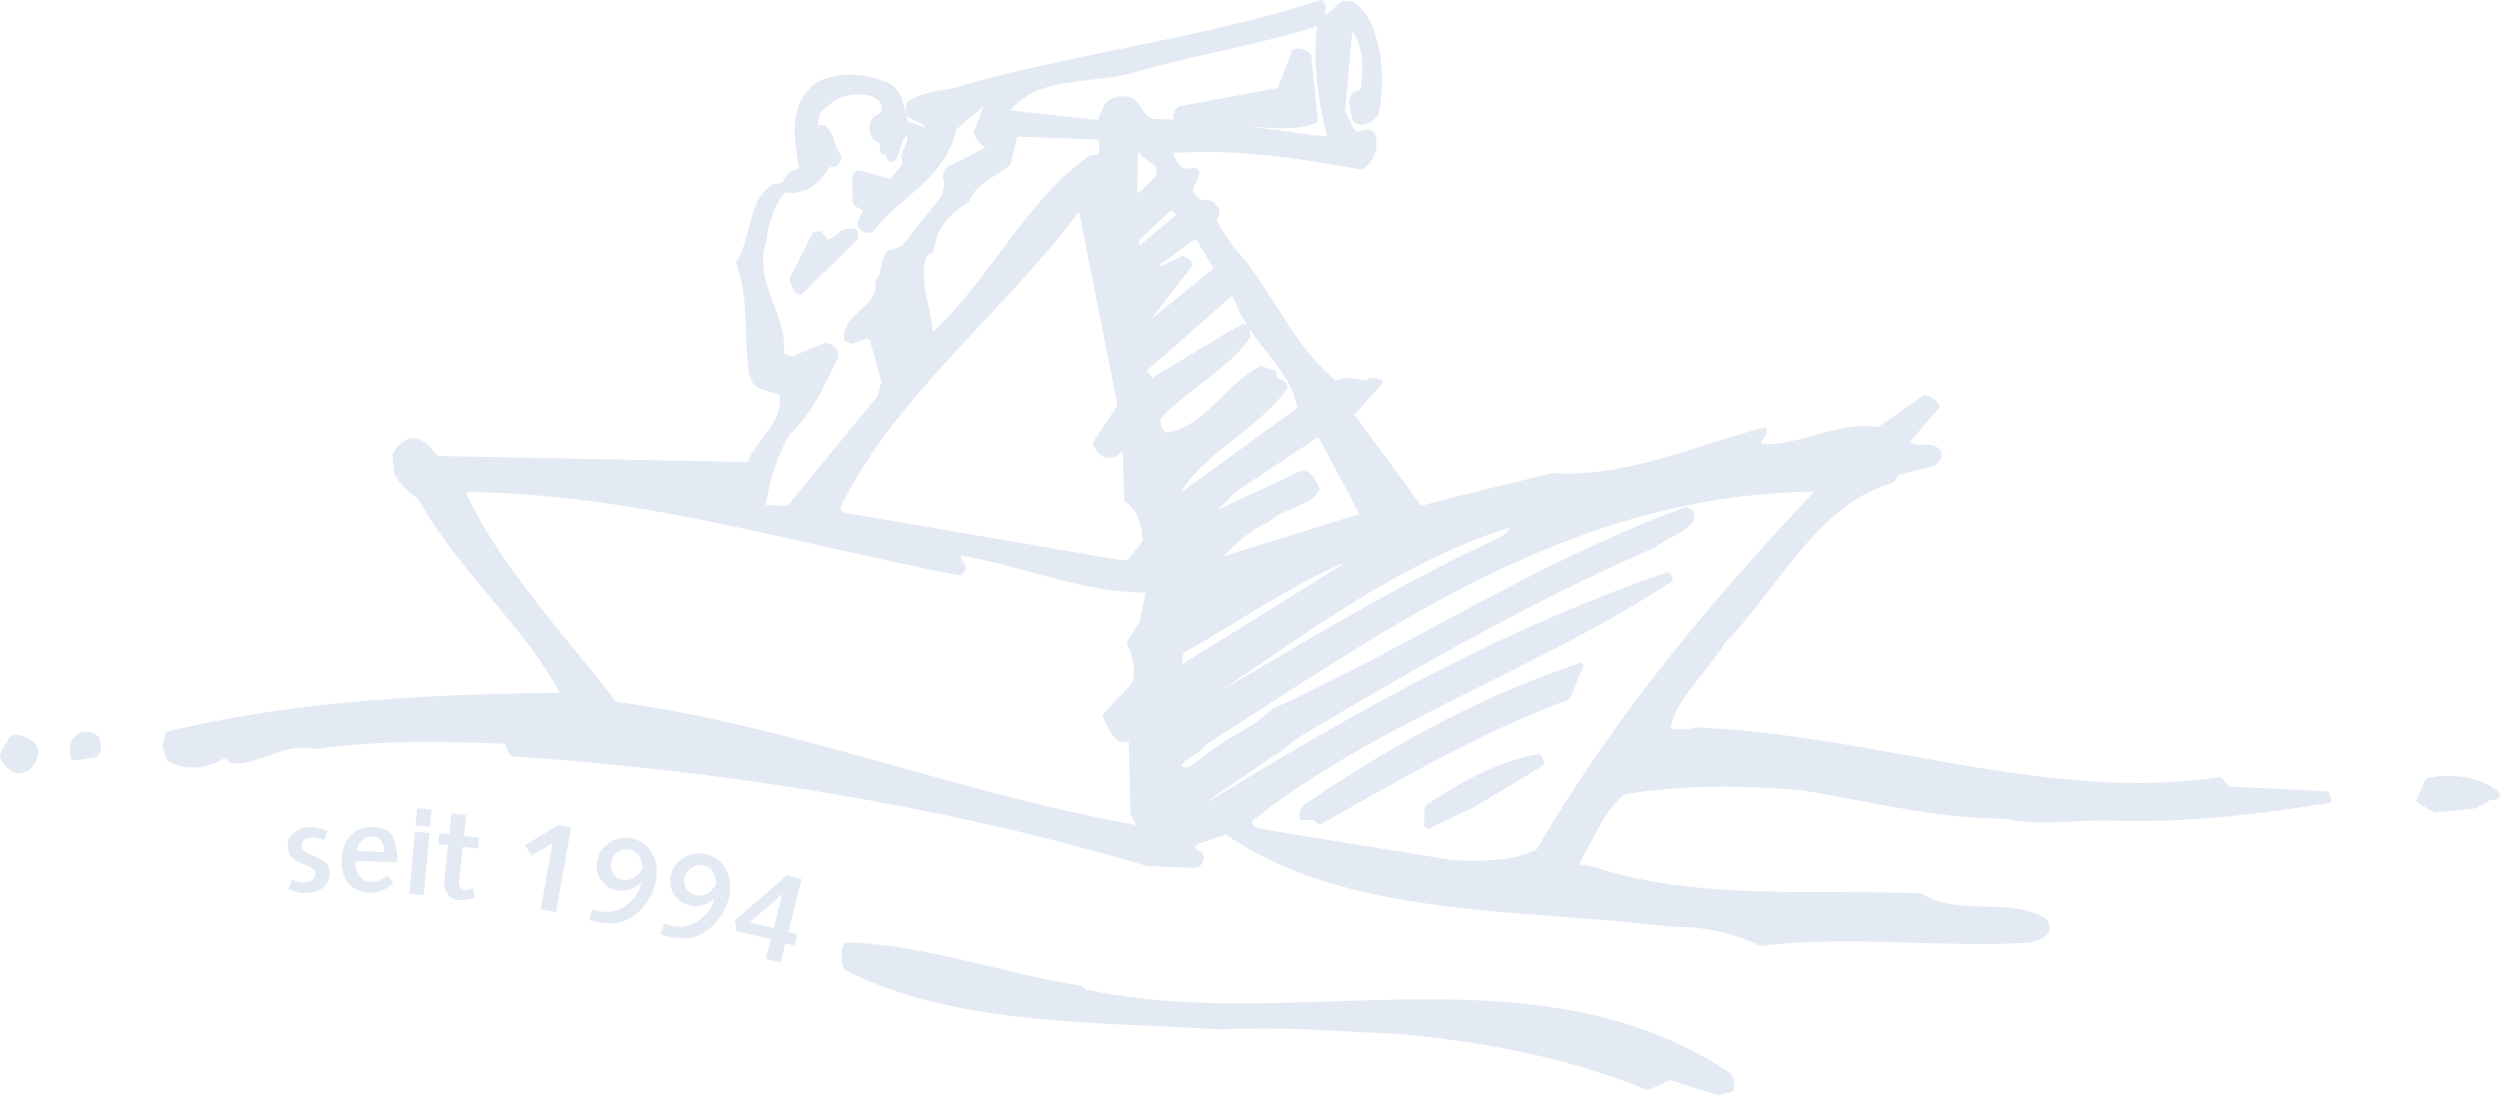 <?xml version="1.0" encoding="UTF-8"?>
<svg id="Ebene_1" data-name="Ebene 1" xmlns="http://www.w3.org/2000/svg" width="500.999" height="219.437" viewBox="0 0 500.999 219.437">
  <g>
    <path d="M65.207,172.823c-.532-.378-.889-.621-1.073-.725-.184-.107-.407-.213-.672-.328l-1.34-.551c-1.105-.478-1.666-1.038-1.686-1.674-.018-.498.168-.911.555-1.233.385-.324.899-.492,1.538-.514.605-.02,1.395.162,2.378.544l.771-1.785c-1.174-.567-2.368-.83-3.577-.791-1.312.042-2.391.435-3.243,1.176-.848.743-1.253,1.654-1.218,2.739.024.757.243,1.391.656,1.903.417.512,1.053.953,1.909,1.32l1.289.528c.632.255,1.067.504,1.31.743.239.243.366.553.378.931.018.482-.166.889-.544,1.219-.378.33-.878.508-1.498.528-.362.012-.761-.028-1.196-.113-.437-.083-.925-.235-1.467-.449l-.668,1.858c1.142.585,2.37.856,3.684.812,1.397-.044,2.516-.439,3.356-1.192.84-.749,1.241-1.702,1.206-2.854-.036-1.016-.314-1.712-.848-2.093Z" fill="#e4eaf4" stroke-width="0"/>
    <path d="M74.536,165.731c-1.712-.063-3.133.506-4.267,1.706s-1.735,2.767-1.808,4.698c-.075,2.036.372,3.648,1.346,4.842.976,1.192,2.344,1.822,4.105,1.888,1.625.061,3.052-.407,4.281-1.403l.67-.585-1.241-1.445c-1.073.889-2.158,1.318-3.265,1.277-1-.038-1.781-.439-2.342-1.202-.559-.765-.812-1.765-.767-3.006l8.311.312.063-.98c.024-.585-.176-1.723-.595-3.415-.423-1.692-1.921-2.589-4.49-2.686ZM71.397,170.538c.21-.943.591-1.672,1.144-2.186.557-.514,1.221-.755,1.998-.727.779.03,1.389.326,1.834.897.445.567.65,1.31.617,2.225l-5.593-.21Z" fill="#e4eaf4" stroke-width="0"/>
    <rect x="77.778" y="171.579" width="12.525" height="2.927" transform="translate(-95.851 241.202) rotate(-84.847)" fill="#e4eaf4" stroke-width="0"/>
    <rect x="83.137" y="162.351" width="3.468" height="2.929" transform="translate(-85.9 233.641) rotate(-84.851)" fill="#e4eaf4" stroke-width="0"/>
    <path d="M93.416,163.335l-2.939-.316-.449,4.192-1.959-.209-.237,2.188,1.959.211-.684,6.364c-.087.806-.111,1.403-.065,1.797.043.395.243.923.601,1.585.354.66,1.146,1.057,2.386,1.192,1.014.107,2.081-.063,3.206-.514l-.482-1.797c-.634.243-1.174.34-1.621.294-.395-.044-.702-.208-.911-.488-.213-.283-.296-.654-.247-1.117l.101-.925.654-6.078,3.091.334.235-2.188-3.089-.332.451-4.194Z" fill="#e4eaf4" stroke-width="0"/>
    <polygon points="105.245 169.328 106.448 171.473 110.739 168.939 108.354 182.24 111.415 182.788 114.461 165.796 111.909 165.34 105.245 169.328" fill="#e4eaf4" stroke-width="0"/>
    <path d="M126.558,168.015c-1.595-.31-3.061-.034-4.403.838-1.342.87-2.164,2.065-2.465,3.589-.283,1.439-.043,2.725.717,3.86.763,1.136,1.874,1.846,3.328,2.133,1.646.324,3.237-.208,4.779-1.591l-.073.379c-.178.899-.601,1.771-1.267,2.613-.672.844-1.431,1.504-2.283,1.978-.85.474-1.65.765-2.401.872-.751.107-1.605.067-2.554-.121-.188-.036-.403-.087-.654-.154-.253-.069-.453-.127-.601-.172l-.63,2.119,1.461.366c2.49.49,4.496.376,6.012-.344,1.516-.721,2.805-1.81,3.864-3.263,1.061-1.455,1.749-2.969,2.059-4.54.419-2.133.172-4.004-.745-5.605-.915-1.605-2.297-2.591-4.145-2.957ZM124.706,176.278c-.812-.162-1.433-.571-1.86-1.237-.431-.666-.563-1.409-.403-2.241.172-.864.621-1.542,1.35-2.03.727-.49,1.514-.652,2.356-.484,1.64.322,2.516,1.575,2.629,3.759-1.061,1.814-2.417,2.558-4.071,2.233Z" fill="#e4eaf4" stroke-width="0"/>
    <path d="M141.482,171.176c-1.583-.37-3.058-.14-4.429.68-1.372.822-2.233,1.99-2.589,3.5-.334,1.429-.142,2.725.585,3.884.721,1.16,1.804,1.911,3.251,2.249,1.631.38,3.241-.095,4.83-1.425l-.087.378c-.211.889-.662,1.747-1.36,2.567-.7.82-1.482,1.451-2.346,1.899-.868.441-1.68.704-2.437.787-.751.079-1.599.01-2.542-.211-.188-.04-.403-.101-.65-.176-.249-.077-.447-.138-.593-.192l-.706,2.093,1.447.417c2.474.577,4.481.534,6.022-.136,1.536-.668,2.864-1.71,3.973-3.125,1.115-1.417,1.852-2.903,2.218-4.467.496-2.117.31-3.992-.547-5.627-.86-1.636-2.206-2.668-4.04-3.095ZM139.343,179.368c-.804-.19-1.411-.623-1.816-1.302-.407-.68-.516-1.431-.322-2.253.2-.86.672-1.518,1.417-1.982s1.536-.597,2.374-.403c1.625.378,2.455,1.662,2.492,3.848-1.121,1.779-2.504,2.474-4.145,2.093Z" fill="#e4eaf4" stroke-width="0"/>
    <path d="M160.643,176.155l-2.941-.739-10.412,8.959.336,2.194,6.834,1.694-.974,3.864,2.935.767.963-3.824,1.834.461.579-2.299-1.834-.462,2.68-10.613ZM155.022,186.027l-4.765-1.198,5.621-4.87c.178-.156.344-.318.502-.494.158-.176.302-.348.431-.514l-1.789,7.076Z" fill="#e4eaf4" stroke-width="0"/>
  </g>
  <g>
    <path d="M346.76,215.037c-24.272-16.174-52.254-15.262-79.316-14.378-16.625.544-33.814,1.104-49.808-2.367-.421-.425-.818-.674-.836-.685-.057-.035-.121-.06-.188-.069-5.893-.909-11.962-2.365-17.833-3.773-9.297-2.23-18.911-4.536-28.515-4.896-.248-.008-1-.036-1.38.704-.022.044-.039.092-.047.141-.362,2.032-.246,3.484.365,4.57.05.088.125.159.215.203,18.689,9.218,40.633,10.189,61.855,11.13,4.492.199,9.136.405,13.659.688,8.768-.477,17.293-.022,25.538.42,3.131.169,6.369.343,9.551.461,19.655,1.769,35.562,5.337,50.062,11.23.13.053.277.048.404-.012l4.161-1.987,9.311,2.996c.05.017.102.024.153.024.035,0,.07-.004.104-.011l2.729-.583c.145-.031.269-.125.338-.255.449-.851.335-1.948-.351-3.354-.039-.08-.098-.148-.172-.197Z" fill="#e4eaf4" stroke-width="0"/>
    <path d="M172.014,47.586c.009-.228.029-.761-.215-1.338-.022-.053-.054-.102-.093-.145-.464-.5-1.02-.374-1.388-.291-.178.04-.344.069-.593.075-.854.101-1.467.598-2.061,1.079-.583.473-1.138.922-1.914.987-.244-.452-.621-1.017-1.002-1.429-.09-.097-.217-.155-.35-.16-.771-.029-1.218.064-1.482.31-.042.04-.078.086-.104.139l-4.601,8.995c-.069.136-.073.296-.01.435l1.036,2.275c.079.172.218.284.407.291.001,0,.156.025.47.208.079.046.166.068.252.068.128,0,.255-.049.352-.145l11.149-11.017c.09-.089.143-.209.148-.336Z" fill="#e4eaf4" stroke-width="0"/>
    <path d="M16.821,146.674c-.042-.002-.08.002-.118.01-1.122.227-2.416,1.247-2.719,2.76-.008.042-.011.086-.009.129l.134,2.241c.015.257.223.46.48.47l.901.033h.019c.025,0,.05-.002.076-.006l3.599-.55c.072-.011.141-.038.202-.078.456-.305.745-.841.837-1.551.121-.936-.138-2.007-.572-2.489-.583-.886-1.624-.924-2.83-.969Z" fill="#e4eaf4" stroke-width="0"/>
    <path d="M6.961,148.861c-.991-.812-2.92-2.065-4.716-1.354-.079.031-.148.082-.202.147-.543.661-.942,1.415-1.404,2.289-.179.338-.367.693-.575,1.066-.039.069-.061.146-.063.227-.012.322.207,1.165.559,1.493.138.148.264.321.397.502.491.665,1.102,1.494,2.467,1.767.046.009.095.011.142.011.31,0,.606-.083.975-.187.247-.069.538-.151.902-.226.089-.019.172-.061.239-.123,1.988-1.835,2.501-3.896,1.374-5.512-.026-.038-.058-.071-.094-.101Z" fill="#e4eaf4" stroke-width="0"/>
    <path d="M308.232,151.104c-9.033,1.736-15.848,5.881-22.066,9.984-.799.562-.77,1.607-.74,2.618.016.516.03,1.048-.066,1.48-.049.222.057.449.259.554l.456.235c.072.037.15.056.229.056.073,0,.147-.017.215-.049l9.169-4.374,13.211-7.983c.257-.107.431-.319.491-.596.131-.607-.344-1.394-.695-1.774-.117-.126-.289-.183-.462-.151Z" fill="#e4eaf4" stroke-width="0"/>
    <path d="M316.697,132.861c-18.146,6.012-35.229,14.773-55.391,28.41-.062.042-.114.098-.151.162l-.11.179c-.323.516-.926,1.477-.464,2.495.086.19.289.31.49.293l1.973-.142c.126.005.168.04.349.238.207.228.489.538,1.053.701.046.013.092.02.139.02.112,0,.224-.038.313-.11l.225-.181c1.934-1.085,3.841-2.162,5.729-3.229,14.035-7.925,27.292-15.411,43.479-21.501.129-.048.231-.146.285-.273l2.7-6.394c.076-.181.04-.39-.094-.533-.133-.146-.339-.199-.524-.136Z" fill="#e4eaf4" stroke-width="0"/>
    <path d="M500.839,158.864c-3.626-3.364-10.171-3.995-14.487-2.881-.149.039-.273.145-.334.287l-1.706,3.973c-.101.232-.011.504.209.631l3.291,1.897c.076.044.163.066.25.066.018,0,.034-.001.052-.003l7.872-.822c.068-.007.134-.028.193-.062l2.833-1.595c.574.011,1.622-.023,1.958-.957.067-.188.017-.399-.131-.535Z" fill="#e4eaf4" stroke-width="0"/>
    <path d="M466.239,158.566l-19.458-.945-1.597-1.719c-.112-.121-.279-.173-.439-.154-16.591,2.447-32.883.749-52.293-2.566-.013-.003-.024-.012-.038-.014-3.389-.58-6.781-1.191-10.179-1.804-13.755-2.479-27.979-5.041-42.324-5.579-.049-.002-.1.004-.146.017-1.688.448-2.798.373-4.2.28-.246-.017-.499-.033-.762-.048.268-3.404,3.384-7.303,6.403-11.078,1.691-2.114,3.289-4.112,4.445-6.061,1.189-1.202,2.422-2.57,3.769-4.177.002-.003.006-.003.008-.006,1.814-2.17,3.637-4.536,5.398-6.825,6.021-7.824,12.247-15.914,20.606-19.71.007-.003.016-.002.023-.005,1.033-.474,2.107-.877,3.15-1.189,1.028-.208,1.401-.914,1.797-1.661l.061-.112,7.268-1.902c.137-.036.252-.128.317-.254.034-.066.142-.176.246-.282.354-.359.945-.96.782-2.009-.007-.045-.021-.089-.039-.13-.728-1.595-2.397-1.566-3.89-1.539-.545.01-1.062.019-1.523-.044l-.04-.022c-.415-.221-.64-.376-.682-.694l5.726-6.593c.143-.165.162-.404.048-.59-.337-.547-1.306-1.826-3.022-1.89-.108-.006-.215.027-.303.088l-9.031,6.251c-4.143-.705-8.399.459-12.517,1.584-3.481.952-7.074,1.938-10.656,1.828-.186-.115-.267-.21-.278-.266-.031-.149.241-.509.44-.771.376-.497.844-1.114.751-1.862-.018-.143-.096-.271-.215-.352-.12-.082-.269-.107-.405-.071-3.508.901-7.096,2.042-10.896,3.251-9.489,3.019-19.251,6.132-29.177,5.958l-1.725-.064c-.163-.009-.326-.02-.489-.031-.049,0-.13.011-.185.024-.004.001-.007 0-.011.001l-20.566,5.062-5.549,1.465-5.541-7.541c-.001-.001-.003-.002-.004-.003l-7.869-10.707,5.574-6.192c.109-.122.152-.291.114-.45s-.152-.291-.305-.35c-1.001-.389-2.114-.723-2.872.079-.468-.034-.973-.11-1.503-.191-1.554-.236-3.301-.5-4.741.286-3.985-3.254-6.936-7.324-9.302-10.892-0-0-0-0-0-0-0-0-0-.001-0-.001-.865-1.305-1.707-2.63-2.552-3.958-2.607-4.104-5.305-8.348-8.681-11.969-.442-.709-.884-1.338-1.308-1.941-.799-1.137-1.492-2.124-2.012-3.375.025-.169.097-.295.192-.459.137-.237.307-.533.323-.977.028-.748.009-1.152-.716-1.722-.387-.84-1.613-.886-2.61-.923-.879-.034-1.405-.872-1.914-1.682-.044-.069-.087-.138-.13-.206l1.369-3.274c.047-.114.051-.241.011-.357-.36-1.035-1.33-.906-1.969-.822-.423.055-.859.114-1.139-.009-.782-.495-1.717-1.529-2.17-3.016,12.111-.994,25.719,1.075,37.464,3.244.1.017.205.005.297-.036,2.455-1.112,3.662-4.178,2.715-7.062-.665-1.242-2.096-.851-3.138-.565-.183.05-.362.1-.533.139-.564-.499-.937-1.287-1.328-2.118-.296-.628-.602-1.276-1.015-1.85l1.448-16.168c.021-.011.043-.022.063-.035.002.002.004.003.007.005,1.763,2.506,2.376,6.528,1.677,11.108-.014.388-.169.812-1.208,1.021-.078.016-.151.05-.214.099-1.354,1.08-.959,2.579-.642,3.784.146.554.284,1.077.267,1.524-.021.608.725.928,1.427,1.181.048.017.099.027.149.029,1.74.087,2.784-.884,3.6-1.822.056-.063.094-.14.111-.222,1.226-5.637,1.223-13.891-2.459-20.149-.025-.044-.058-.084-.096-.118-.416-.375-.744-.756-1.034-1.091-.623-.721-1.161-1.344-2.118-1.381l-1.338-.049c-.126-.011-.25.039-.346.122l-3.154,2.734c-.117-.18-.11-.433-.071-.887.051-.589.12-1.397-.593-2.015-.133-.115-.317-.151-.483-.097-12.729,4.189-26.587,7.032-39.989,9.781-11.505,2.36-23.402,4.8-34.073,8.022-3.462.353-5.876,1.006-8.052,2.183-1.006.27-.925,1.438-.872,2.218.016.234.033.465.026.671-.007.193.097.373.269.462l3.439,1.79c-.011.123-.029.237-.066.381l-3.269-1.227c-.257-.632-.422-1.375-.596-2.158-.433-1.951-.924-4.163-3.128-5.437-5.059-2.16-9.781-2.332-14.107-.471-6.396,4.096-5.029,11.715-4.007,17.304-.028.195-.201.298-.807.505-.499.17-1.061.363-1.386.867-.415.398-.666.83-1.038,1.47l-.112.192c-.305.136-.849.303-1.662.273-.087-.003-.191.02-.273.069-2.93,1.737-3.831,5.169-4.785,8.803-.61,2.325-1.242,4.729-2.441,6.77-.075.128-.09.284-.039.424.916,2.53,1.44,5.224,1.7,8.736 0.0.001-0.0.001-0.0.002.116,1.584.17,3.213.222,4.788.09,2.713.183,5.519.612,8.469.442,1.276.646,1.727.88,1.975.737.95,1.997,1.272,3.216,1.583.698.178,1.418.362,2.03.659.538,3.423-1.536,6.185-3.542,8.858-.272.362-.543.723-.807,1.084-.001.001-.001.003-.002.005-.751,1.027-1.576,2.234-2.11,3.513l-61.631-1.196c-.612-.162-.958-.594-1.431-1.186-.196-.245-.404-.504-.638-.756-.621-.698-2.113-1.827-3.817-1.61-1.406.398-2.698,1.494-3.545,3.005-.049.088-.071.189-.062.29l.33,3.615c.005.057.02.113.044.165.892,1.929,3.117,4.038,4.814,5.025,2.984,5.563,7.065,10.825,10.669,15.243.001.001.001.003.002.005,1.244,1.524,2.507,3.04,3.767,4.55,5.403,6.478,10.516,12.608,13.881,19.108-12.417.111-28.576.471-44.897,2.149l-.014-0c-10.656,1.098-20.369,2.625-29.704,4.67l-4.048.966c-.185.044-.329.189-.371.374l-.56,2.436c-.021.089-.016.181.012.268l.811,2.486c.034.103.1.192.189.255,2.468,1.724,7.122,1.804,10.21.143.76-.525.901-.521,1.515-.494.025.012.098.089.151.145.169.178.423.446.912.712.067.036.143.058.22.061,2.527.092,4.914-.756,7.209-1.578,2.904-1.041,5.907-2.12,9.401-1.381.055.012.112.014.169.006,13.203-1.764,25.219-1.501,37.388-1.047.531.02.644.263.854,1.011.136.484.29,1.034.748,1.404.08.064.178.104.28.11,33.662,2.332,65.922,6.977,95.885,13.806.019.004.054.008.087.01,10.737,2.458,21.255,5.21,31.264,8.179.04.012.082.019.124.021l9.603.359c.471-.003.899-.264,1.228-.77.336-.517.597-1.39.225-2.149-.053-.108-.144-.194-.254-.241-.118-.05-.237-.092-.355-.134-.48-.171-.731-.259-.838-.838.036-.154.195-.524.351-.612l5.688-1.934c18.744,12.851,43.332,14.689,67.114,16.469,7.77.582,15.109,1.131,22.335,2.052,5.921-.196,12.476,1.212,17.54,3.75.069.035.146.053.224.053.021,0,.041-.001.062-.004,10.113-1.261,20.518-.948,30.575-.647,7.743.232,15.749.472,23.409-.029.051-.003.101-.015.148-.032.399-.155.746-.278,1.051-.386,1.286-.456,1.994-.708,2.652-1.956.035-.066.055-.141.058-.216.019-.534-.196-1.588-.721-2.151-.032-.034-.069-.064-.11-.089-3.644-2.169-8.002-2.276-12.218-2.381-4.369-.107-8.887-.219-12.699-2.589-.073-.046-.158-.071-.245-.075-5.725-.214-11.54-.221-17.164-.228-15.373-.02-31.269-.039-46.126-4.349-1.867-.766-3.031-1.045-4.549-1.095-.078-.027-.353-.228-.403-.524.722-1.14,1.345-2.281,1.861-3.255.235-.444.467-.889.697-1.332,1.737-3.337,3.38-6.492,6.387-9.024,12.799-2.163,24.968-1.662,35.147-.887,4.169.665,8.155,1.424,12.011,2.157,9.604,1.828,18.675,3.554,28.983,3.6,4.873,1.015,9.522.777,14.02.545,2.952-.152,6.005-.31,9.11-.107,15.426.345,30.506-1.742,41.922-3.596.234-.038.409-.235.42-.472.019-.454.046-1.076-.55-1.714-.089-.096-.211-.152-.341-.158ZM141.425,143.776c-6.39-1.355-12.264-2.388-17.951-3.153-2.581-3.354-5.305-6.698-8.186-10.235-4.11-5.047-8.36-10.265-12.155-15.51-.001-.002-.001-.004-.002-.006-4.386-6.053-7.594-11.388-9.787-16.28,24.413.226,48.224,5.598,71.257,10.794,9.01,2.033,18.328,4.134,27.604,5.917.156.03.317-.017.433-.123.636-.585.866-.905.88-1.226.027-.71-.364-1.262-.679-1.704-.406-.573-.475-.721-.244-.941,4.532.772,9.23,2.051,13.775,3.288,7.675,2.09,15.643,4.251,23.205,4.133l-.22,1.1c-0.0 0.0 0.0.001,0,.001l-.928,4.646-2.568,4.08c-.092.146-.102.33-.026.485,1.425,2.93,1.726,5.219,1.027,7.866l-5.749,6.153c-.138.148-.174.364-.09.549l.351.786c.581,1.31,1.082,2.442,1.859,3.284.001.002.001.004.003.006.423.459.895.795,1.443,1.028.056.024.116.037.177.04.433.013.841-.051,1.203-.111.047-.007.093-.015.139-.022l.335,14.271c.002.072.02.144.051.209l1.079,2.193-.214-.007c-15.878-2.826-31.917-7.299-47.429-11.624-12.608-3.515-25.644-7.15-38.584-9.883-.003-.001-.006-.003-.01-.004ZM320.384,150.699c-.001.002-.003.002-.005.004-4.132,5.983-8.021,12.051-11.561,18.032-0.0.001-0.0.002-.001.003l-0.0 0-.876,1.495c-5.125,2.562-11.415,2.325-16.914,2.126l-36.161-5.886c-.011-.003-.022-.006-.033-.009-0-0-0-0-.001-0l-.004-.001c-.014-.003-.027-.006-.041-.008l-1.148-.187c-1.586-.278-2.604-.517-2.825-1.654,6.43-5.115,13.629-9.877,22.628-14.968 0-0.0 0-.001.001-.001 0,0,0-0.0 0-0,7.94-4.487,16.319-8.664,24.423-12.704,8.317-4.146,16.919-8.435,25.144-13.101.005-.003.006-.009.01-.011,4.388-2.49,8.311-4.879,11.992-7.305.184-.122.267-.349.204-.56-.173-.586-.452-1.261-1.08-1.283-.062,0-.124.008-.182.027-6.738,2.335-13.641,4.991-20.514,7.896-.015.006-.026.018-.04.026-15.951,6.756-32.08,14.94-50.755,25.756-.001 0-.001 0-.002 0-6.175,3.576-12.604,7.42-20.225,12.09-.103.007-.222.021-.348.036-.003,0-.006,0-.009.001l12.937-8.911c1.283-.584,2.308-1.449,3.298-2.285l.338-.285c0-0.0 0-.001.001-.001.669-.559,1.459-1.197,2.392-1.706,13.292-7.896,27.538-16.268,42.71-24.195.002-.001.004-0.0.005-.001,9.656-5.044,18.773-9.428,27.87-13.401.037-.016.071-.036.104-.061,1.043-.797,2.18-1.403,3.279-1.988,1.802-.96,3.504-1.866,4.452-3.462.043-.071.066-.152.07-.235.012-.311-.057-.689-.112-.994-.027-.15-.055-.279-.056-.35.007-.193-.099-.373-.27-.462l-.115-.06c-.55-.286-.902-.462-1.198-.472-.066-.005-.131.007-.191.031-16.102,5.952-30.773,13.561-43.261,20.225-.006.003-.013.001-.018.004-2.186,1.166-4.364,2.336-6.541,3.504-10.52,5.647-21.396,11.487-32.625,16.571-.054.023-.103.058-.145.099-2.101,2.067-4.601,3.546-7.248,5.11l-1.021.604c-.001.001-.002.003-.003.003-2.04,1.221-4.406,2.69-6.629,4.646l-.152.114c-1.25.938-2.361,1.655-3.194.949.585-.969,1.427-1.499,2.389-2.105.923-.582,1.968-1.24,2.876-2.391l.821-.523c.001-.001.003-0.0.004-.001,3.235-2.064,6.481-4.165,9.747-6.277,10.319-6.676,20.989-13.579,32.061-19.803 0-0.0 0-.001.001-.001h0c28.664-16.103,53.079-23.497,78.974-23.892-8.466,8.914-15.882,17.192-22.647,25.278-0.0.001-0.0.001-.001.002-0.0 0-0.0 0-0.0 0-7.703,9.213-14.434,18.014-20.578,26.908ZM156.848,89.731c0-0.0 0-0.0 0-0.0.395-.862.822-1.713,1.269-2.534,4.258-3.943,6.543-8.723,8.754-13.345.359-.751.719-1.504,1.088-2.257.031-.063.048-.132.051-.203.034-.973-.374-1.52-.539-1.697-.481-.555-1.249-.89-2.104-.921-.078-.005-.141.009-.206.036l-6.432,2.604-1.646-.571c.361-3.061-.595-5.989-1.784-9.209-.001-.002-.003-.003-.003-.004l-.217-.587c-1.51-4.066-3.072-8.271-1.467-12.88.013-.038.021-.076.025-.116.36-3.669,1.876-7.547,3.705-9.51.146-.015.298.013.529.062.376.081.846.181,1.531.056,3.552-.553,5.3-2.792,6.776-5.051.167-.14.354-.142.66-.129.319.012.896.033,1.171-.52.372-.371.573-.907.598-1.595.005-.134-.044-.265-.137-.362-.634-.67-.911-1.576-1.204-2.535-.356-1.167-.725-2.373-1.778-3.214-.052-.042-.112-.073-.176-.091-.481-.136-.902-.111-1.209-.093-.067.004-.148.008-.205.019.103-1.768.522-2.869,1.249-3.275.035-.02.067-.043.096-.07,2.404-2.228,5.081-3.137,8.025-2.693,1.612.061,3.304.892,3.449,2.542-.011.096-.069.262-.123.431-.067.213-.118.375-.145.51-.298.374-.71.543-1.077.693l-.246.104c-.086.039-.16.101-.212.179-.853,1.283-.903,3.273-.118,4.149.387.623.94.817,1.348.961.034.012.067.023.099.035l.148,1.727c.016.183.13.343.299.416.233.102.379.161.501.21.131.054.231.095.392.168.011.044.021.091.033.139.091.383.216.907.689,1.087.466.179.913-.132,1.059-.234.041-.029.077-.063.108-.103.515-.661.758-1.574.993-2.457.338-1.268.606-2.104,1.231-2.34.07.182.134.473.125.929l-1.189,2.756c-.042.099-.052.208-.028.312.182.774.185,1.187.166,1.728l-2.303,2.873-6.336-1.717c-.113-.031-.232-.021-.338.027-.592.27-.962.841-.989,1.553l.043,4.694c.001.084.023.167.064.241.399.709.997,1.001,1.478,1.236.318.156.493.25.578.365l-1.092,1.988c-.037.068-.058.145-.061.222-.05,1.334.771,1.763,1.211,1.993l.109.058c.067.037.143.058.22.061l1.119.043c.186.014.319-.067.418-.198,1.685-2.225,3.954-4.198,6.356-6.287,4.517-3.928,9.186-7.989,10.372-14.174,1.248-1.149,2.448-2.155,3.609-3.127.646-.541,1.271-1.066,1.894-1.604l-1.981,5.148c-.045.117-.044.247.002.364.497,1.254,1.287,2.203,2.357,2.833l-7.778,3.936c-.042.021-.08.048-.114.079-.604.559-.642,1.601-.661,2.102-.003.079.013.158.046.229.353.757.191,1.431.021,2.144-.079.332-.161.673-.191,1.027l-8.046,10.203-2.822.96c-.09.03-.169.086-.229.16-.753.939-.929,1.934-1.099,2.896-.174.981-.338,1.909-1.101,2.826-.093.112-.133.26-.109.403.429,2.527-1.191,3.976-2.906,5.509l-.043.039c-.005.004-.011.005-.016.009-1.615,1.442-3.446,3.076-3.319,5.8.006.13.062.252.157.341.299.281.832.59,1.428.611.062.002.122-.006.179-.026l2.794-.95c.397.152.553.251.611.298.002.011.005.022.008.033l2.328,8.226-.712,2.871-8.471,10.325c-.001.001-.001.003-.002.004l-9.623,11.731-4.33-.163c.556-3.975,1.681-7.833,3.348-11.473ZM265.936,27.317l-3.53-.336-12.195-1.667c.308.025.615.051.921.077,4.31.363,8.769.74,12.641-.758.21-.081.34-.292.316-.517l-1.316-13.007c-.01-.104-.054-.203-.123-.281-.755-.853-2.32-1.423-3.444-.915-.119.054-.213.152-.26.274l-2.896,7.458-19.811,3.673c-.129.024-.244.098-.319.206l-.242.339c-.321.443-.533.736-.551,1.236-.003.073.01.145.039.212.099.236.124.444.073.659l-4.26-.159c-1.101-.412-1.748-1.394-2.373-2.344-.484-.734-.94-1.428-1.635-1.812-2.016-.853-4.748-.189-5.643,1.407l-1.313,2.966-17.507-1.902c3.867-4.761,9.768-5.425,15.999-6.126,3.132-.353,6.371-.717,9.295-1.648,5.431-1.544,11.156-2.84,16.692-4.094,6.989-1.582,13.608-3.081,19.444-4.996-.989,7.653.479,16.053,1.997,22.054ZM267.609,93.937c0.0.001 0.0.001 0.0.002l4.835,9.061-27.263,8.496c2.056-2.261,5.743-5.547,9.101-6.895.062-.025.119-.063.167-.111,1.191-1.194,2.948-1.921,4.647-2.624,2.21-.915,4.297-1.779,5.312-3.612.088-.159.083-.353-.013-.506-.188-.3-.351-.622-.514-.939-.588-1.15-1.255-2.455-2.917-2.515-.089-.003-.158.013-.231.047l-16.521,7.756,3.268-3.426,7.593-5.044c.002-.001.003-.001.005-.002l9.129-6.062,3.401,6.374ZM231.257,33.074c.141.097.276.189.402.277.124.67.12,1.065.101,1.59-.59,1.012-1.662,1.94-2.611,2.763-.465.402-.909.787-1.249,1.145l.142-8.39c.933,1.053,2.206,1.925,3.214,2.615ZM202.589,32.729l1.243-5.359,16.362.613.066,2.766c-.031.013-.06.024-.086.035-.146.058-.25.099-.44.193-.254.003-.825.035-1.388.225-.046.015-.089.037-.128.065-7.088,4.991-12.248,11.894-17.711,19.202-3.108,4.158-6.322,8.456-9.907,12.339-.003.004-.009.005-.012.009-1.255,1.355-2.46,2.563-3.675,3.685-.085-1.362-.309-2.622-.509-3.623-0-.003.001-.005 0-.008-.125-.633-.262-1.262-.398-1.888-.724-3.325-1.407-6.468-.284-9.681.129-.096.303-.188.472-.279.45-.241.961-.515.977-1.018.54-3.981,2.716-6.981,6.85-9.44.098-.058.173-.148.212-.255.932-2.495,3.087-3.847,5.172-5.153,1.109-.695,2.157-1.352,3.04-2.171.073-.068.125-.156.147-.254ZM174.998,90.477c0-0.0 0-0.0 0-0,6.151-8.961,14.076-17.444,21.739-25.648l1.002-1.073c.004-.004.009-.005.012-.009,6.908-7.393,13.066-14.099,18.481-21.318l4.37,21.954c0.0.002-.001.004-0.0.006l3.353,16.845-4.861,7.253c-.082.122-.105.274-.065.416.483,1.693,1.792,2.868,3.327,2.92.893-.088,1.437-.496,1.874-.823.317-.237.53-.388.781-.425l.048,1.542c0,.003-.002.006-.002.009l.247,8.076c.005.172.099.329.247.416,2.605,1.528,3.317,5.05,3.445,7.809l-3.025,3.788-1.919-.067-55.037-9.435c-.033-.031-.065-.062-.098-.092-.324-.304-.483-.453-.486-.909,1.768-3.697,3.916-7.373,6.566-11.234ZM253.296,121.223c5.12-3.076,10.613-6.19,16.547-8.596l-12.732,7.904c-.001.001-.001.003-.003.003l-20.237,12.572c.057-.308.083-.616.108-.918.049-.582.091-1.09.349-1.457,3.928-2.156,7.751-4.496,11.45-6.76,1.507-.922,3.01-1.842,4.517-2.748 0-0.0 0-.001.001-.001 0-0.0 0,0,0-0ZM301.384,107.314c-8.406,3.848-16.987,8.248-26.994,13.844-.002.001-.005 0-.007.002-7.243,4.051-14.469,8.302-21.456,12.412-2.691,1.583-5.43,3.194-8.189,4.806,2.344-1.585,4.671-3.179,6.956-4.743,5.775-3.955,11.747-8.045,17.726-11.811 0-0.0.001-0.0.001-0,12.61-7.928,22.986-12.964,33.377-16.181l-1.413,1.672ZM259.985,81.778l-14.729,10.676c-0.0 0-0.0 0-.001 0l-8.751,6.345c1.201-1.921,2.767-3.785,4.814-5.746,2.074-1.987,4.391-3.827,6.631-5.606,3.853-3.06,7.491-5.95,10.005-9.523.074-.106.104-.237.085-.365-.201-1.288-1.171-1.525-1.95-1.716-.033-.008-.066-.016-.1-.024-.034-.166-.058-.328-.081-.478-.062-.419-.117-.781-.346-1.024-.059-.062-.132-.108-.212-.134l-2.431-.775c-.127-.041-.264-.028-.381.032-3.036,1.561-5.491,3.959-7.865,6.279-3.394,3.316-6.602,6.452-11.214,7.011-.624-.903-.943-1.804-.95-2.683,2.268-2.64,5.341-4.991,8.315-7.266,3.881-2.969,7.546-5.774,9.691-9.228.046-.074.072-.158.075-.245.012-.308-.057-.683-.111-.985-.021-.119-.043-.226-.052-.302,1.019,1.5,2.153,2.934,3.251,4.324,2.864,3.624,5.573,7.05,6.306,11.433ZM249.058,64.979c-.091-.002-.184.019-.264.063l-2.97,1.668-14.959,9.022-.975-1.52,10.081-8.845c.003-.003.007-.003.01-.006l6.871-6.028c.302.283.433.568.58.884.546,1.619,1.364,3.255,2.463,4.978-.242-.129-.539-.206-.837-.218ZM230.561,64.102l8.355-10.798c.125-.161.139-.382.037-.558-.468-.804-.984-1.111-1.773-1.395-.055-.02-.112-.03-.169-.03-.073,0-.147.016-.214.048l-4.53,2.15c.045-.153.103-.354.091-.364l6.771-5.01.675.025,3.417,5.598-12.658,10.333ZM228.468,49.134l-.127-.048c-.078-.369-.089-.727-.087-.96l6.313-5.878c.696.317.946.507,1.077.854l-7.176,6.033Z" fill="#e4eaf4" stroke-width="0"/>
  </g>
</svg>